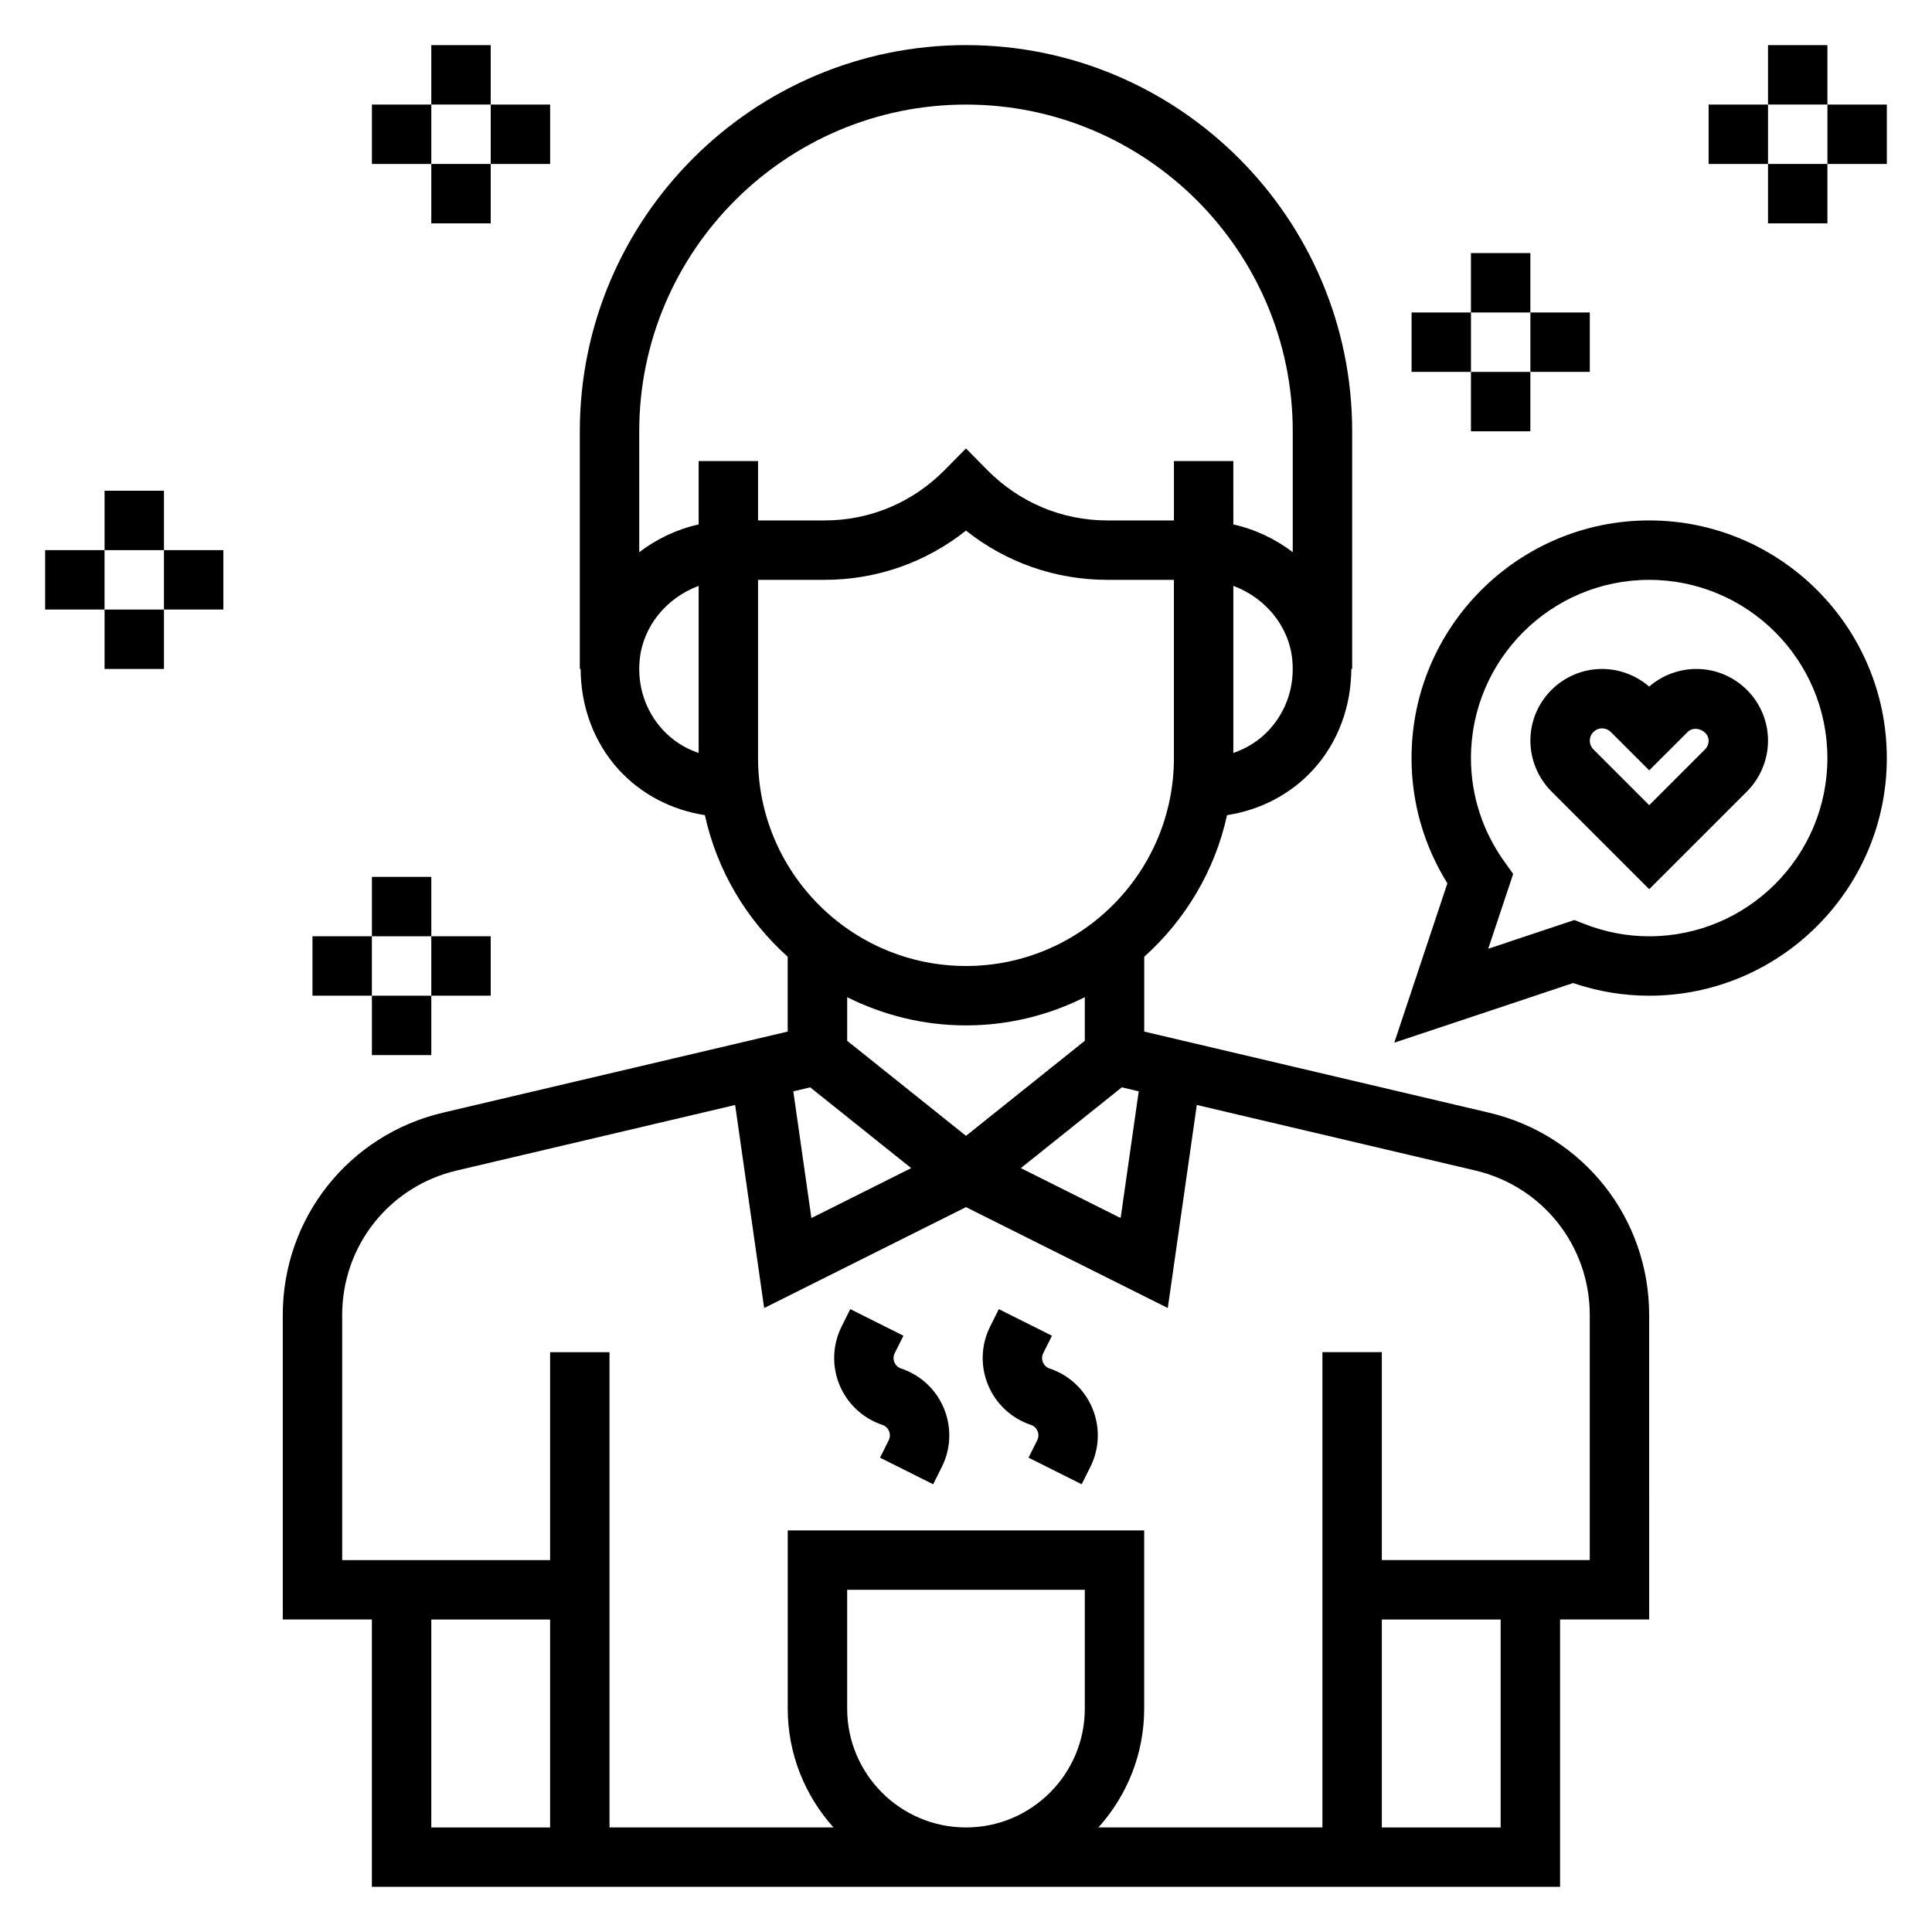 <?xml version="1.0" encoding="UTF-8"?>
<!-- Uploaded to: SVG Repo, www.svgrepo.com, Generator: SVG Repo Mixer Tools -->
<svg fill="#000000" width="800px" height="800px" version="1.1" viewBox="144 144 512 512" xmlns="http://www.w3.org/2000/svg">
 <g>
  <path d="m538.58 438.87-91.348-21.492v-19.828c10.863-9.754 18.719-22.766 21.945-37.527 8.707-1.332 16.848-5.473 22.875-12.098 6.606-7.258 10.035-16.816 10.059-26.656h0.227v-62.977c0-56.426-45.91-102.34-102.34-102.34-56.43 0-102.34 45.918-102.34 102.34v62.977h0.219c0.023 9.84 3.449 19.398 10.051 26.656 6.031 6.629 14.168 10.762 22.875 12.098 3.227 14.762 11.082 27.773 21.945 37.527v19.828l-91.34 21.484c-24.996 5.887-42.473 27.938-42.473 53.641v80.672h23.617v70.848h314.88v-70.848h23.617l-0.004-80.672c0-25.703-17.477-47.754-42.477-53.641zm-179.87-6.715 26.766 21.41-26.449 13.234-4.793-33.582zm82.578 0 4.488 1.055-4.793 33.582-26.449-13.234zm39.121-94.82c-2.676 2.938-5.969 4.969-9.566 6.211v-44.289c8.453 3.141 14.793 10.66 15.633 19.664 0.648 6.867-1.508 13.402-6.066 18.414zm-80.41-165.62c47.742 0 86.594 38.848 86.594 86.594v32.023c-4.606-3.488-9.926-6.062-15.742-7.352l-0.004-16.801h-15.742v15.742h-17.633c-12.027 0-23.348-4.754-31.867-13.398l-5.606-5.684-5.606 5.684c-8.52 8.645-19.832 13.398-31.867 13.398h-17.633v-15.742h-15.742v16.801c-5.816 1.289-11.141 3.863-15.742 7.352l-0.004-32.027c0-47.742 38.848-86.59 86.594-86.59zm-86.477 147.21c0.844-9.004 7.172-16.523 15.625-19.664v44.289c-3.59-1.234-6.887-3.266-9.566-6.211-4.555-5.016-6.711-11.551-6.059-18.414zm31.371 25.969v-47.23h17.633c13.754 0 26.812-4.59 37.473-13.051 10.656 8.461 23.719 13.051 37.469 13.051h17.633v47.23c0 30.387-24.727 55.105-55.105 55.105-30.375 0-55.102-24.719-55.102-55.105zm55.105 70.848c11.32 0 21.988-2.731 31.488-7.477v11.555l-31.488 25.191-31.488-25.191v-11.555c9.5 4.746 20.168 7.477 31.488 7.477zm-141.7 212.55v-55.105h31.488v55.105zm110.21-31.488v-31.488h62.977v31.488c0 17.367-14.121 31.488-31.488 31.488s-31.488-14.125-31.488-31.488zm173.18 31.488h-31.488v-55.105h31.488zm23.617-70.852h-55.105v-55.105h-15.742v125.95h-59.355c7.512-8.367 12.121-19.383 12.121-31.488v-47.23h-94.465v47.23c0 12.105 4.613 23.121 12.121 31.488l-59.352 0.004v-125.95h-15.742v55.105h-55.105v-64.93c0-18.359 12.477-34.109 30.348-38.312l73.793-17.367 7.691 53.812 53.48-26.742 53.484 26.734 7.691-53.812 73.801 17.367c17.855 4.211 30.336 19.961 30.336 38.32z"/>
  <path d="m242.56 376.38h15.742v15.742h-15.742z"/>
  <path d="m226.81 392.12h15.742v15.742h-15.742z"/>
  <path d="m242.56 407.87h15.742v15.742h-15.742z"/>
  <path d="m258.3 392.12h15.742v15.742h-15.742z"/>
  <path d="m171.71 274.05h15.742v15.742h-15.742z"/>
  <path d="m155.96 289.79h15.742v15.742h-15.742z"/>
  <path d="m171.71 305.54h15.742v15.742h-15.742z"/>
  <path d="m187.45 289.79h15.742v15.742h-15.742z"/>
  <path d="m258.3 155.96h15.742v15.742h-15.742z"/>
  <path d="m242.56 171.71h15.742v15.742h-15.742z"/>
  <path d="m258.3 187.45h15.742v15.742h-15.742z"/>
  <path d="m274.05 171.71h15.742v15.742h-15.742z"/>
  <path d="m612.54 155.96h15.742v15.742h-15.742z"/>
  <path d="m596.8 171.71h15.742v15.742h-15.742z"/>
  <path d="m612.54 187.45h15.742v15.742h-15.742z"/>
  <path d="m628.29 171.71h15.742v15.742h-15.742z"/>
  <path d="m533.82 211.07h15.742v15.742h-15.742z"/>
  <path d="m518.08 226.81h15.742v15.742h-15.742z"/>
  <path d="m533.82 242.56h15.742v15.742h-15.742z"/>
  <path d="m549.57 226.81h15.742v15.742h-15.742z"/>
  <path d="m593.54 321.28c-4.574 0-9.055 1.691-12.484 4.676-3.441-2.981-7.91-4.676-12.484-4.676-10.477 0-19.004 8.527-19.004 19.004 0 5 2.031 9.895 5.566 13.438l25.922 25.922 25.93-25.922c3.527-3.543 5.559-8.438 5.559-13.438 0-10.477-8.523-19.004-19.004-19.004zm2.309 21.309-14.793 14.793-14.785-14.785c-0.613-0.613-0.957-1.453-0.957-2.312 0-1.793 1.461-3.258 3.258-3.258 0.859 0 1.699 0.348 2.305 0.953l10.18 10.176 10.188-10.18c1.848-1.863 5.559-0.352 5.559 2.309 0 0.859-0.348 1.699-0.953 2.305z"/>
  <path d="m581.05 281.92c-34.723 0-62.977 28.254-62.977 62.977 0 11.809 3.273 23.199 9.5 33.188l-14.074 42.234 47.398-15.801c6.543 2.231 13.305 3.356 20.152 3.356 34.723 0 62.977-28.254 62.977-62.977 0-34.723-28.254-62.977-62.977-62.977zm0 110.21c-5.84 0-11.617-1.102-17.176-3.273l-2.652-1.039-22.828 7.613 6.613-19.828-2.34-3.266c-5.785-8.082-8.848-17.566-8.848-27.438 0-26.047 21.184-47.23 47.23-47.23 26.047 0 47.23 21.184 47.23 47.23 0.004 26.047-21.18 47.23-47.23 47.23z"/>
  <path d="m382.8 506.67c-1.102-0.363-1.574-1.188-1.77-1.645-0.188-0.465-0.441-1.395 0.086-2.434l2.305-4.613-14.082-7.047-2.305 4.613c-2.426 4.84-2.621 10.492-0.543 15.5 2.07 5 6.203 8.848 11.344 10.562 1.102 0.363 1.574 1.188 1.77 1.645 0.188 0.465 0.441 1.395-0.086 2.434l-2.305 4.613 14.082 7.047 2.305-4.613c2.426-4.84 2.621-10.492 0.543-15.5-2.062-4.996-6.195-8.848-11.344-10.562z"/>
  <path d="m422.16 506.67c-1.102-0.363-1.574-1.188-1.77-1.645-0.188-0.465-0.441-1.395 0.086-2.434l2.305-4.613-14.082-7.047-2.305 4.613c-2.426 4.84-2.621 10.492-0.543 15.5 2.07 5 6.203 8.848 11.344 10.562 1.102 0.363 1.574 1.188 1.77 1.645 0.188 0.465 0.441 1.395-0.086 2.434l-2.305 4.613 14.082 7.047 2.305-4.613c2.426-4.84 2.621-10.492 0.543-15.5-2.066-4.996-6.199-8.848-11.344-10.562z"/>
 </g>
</svg>